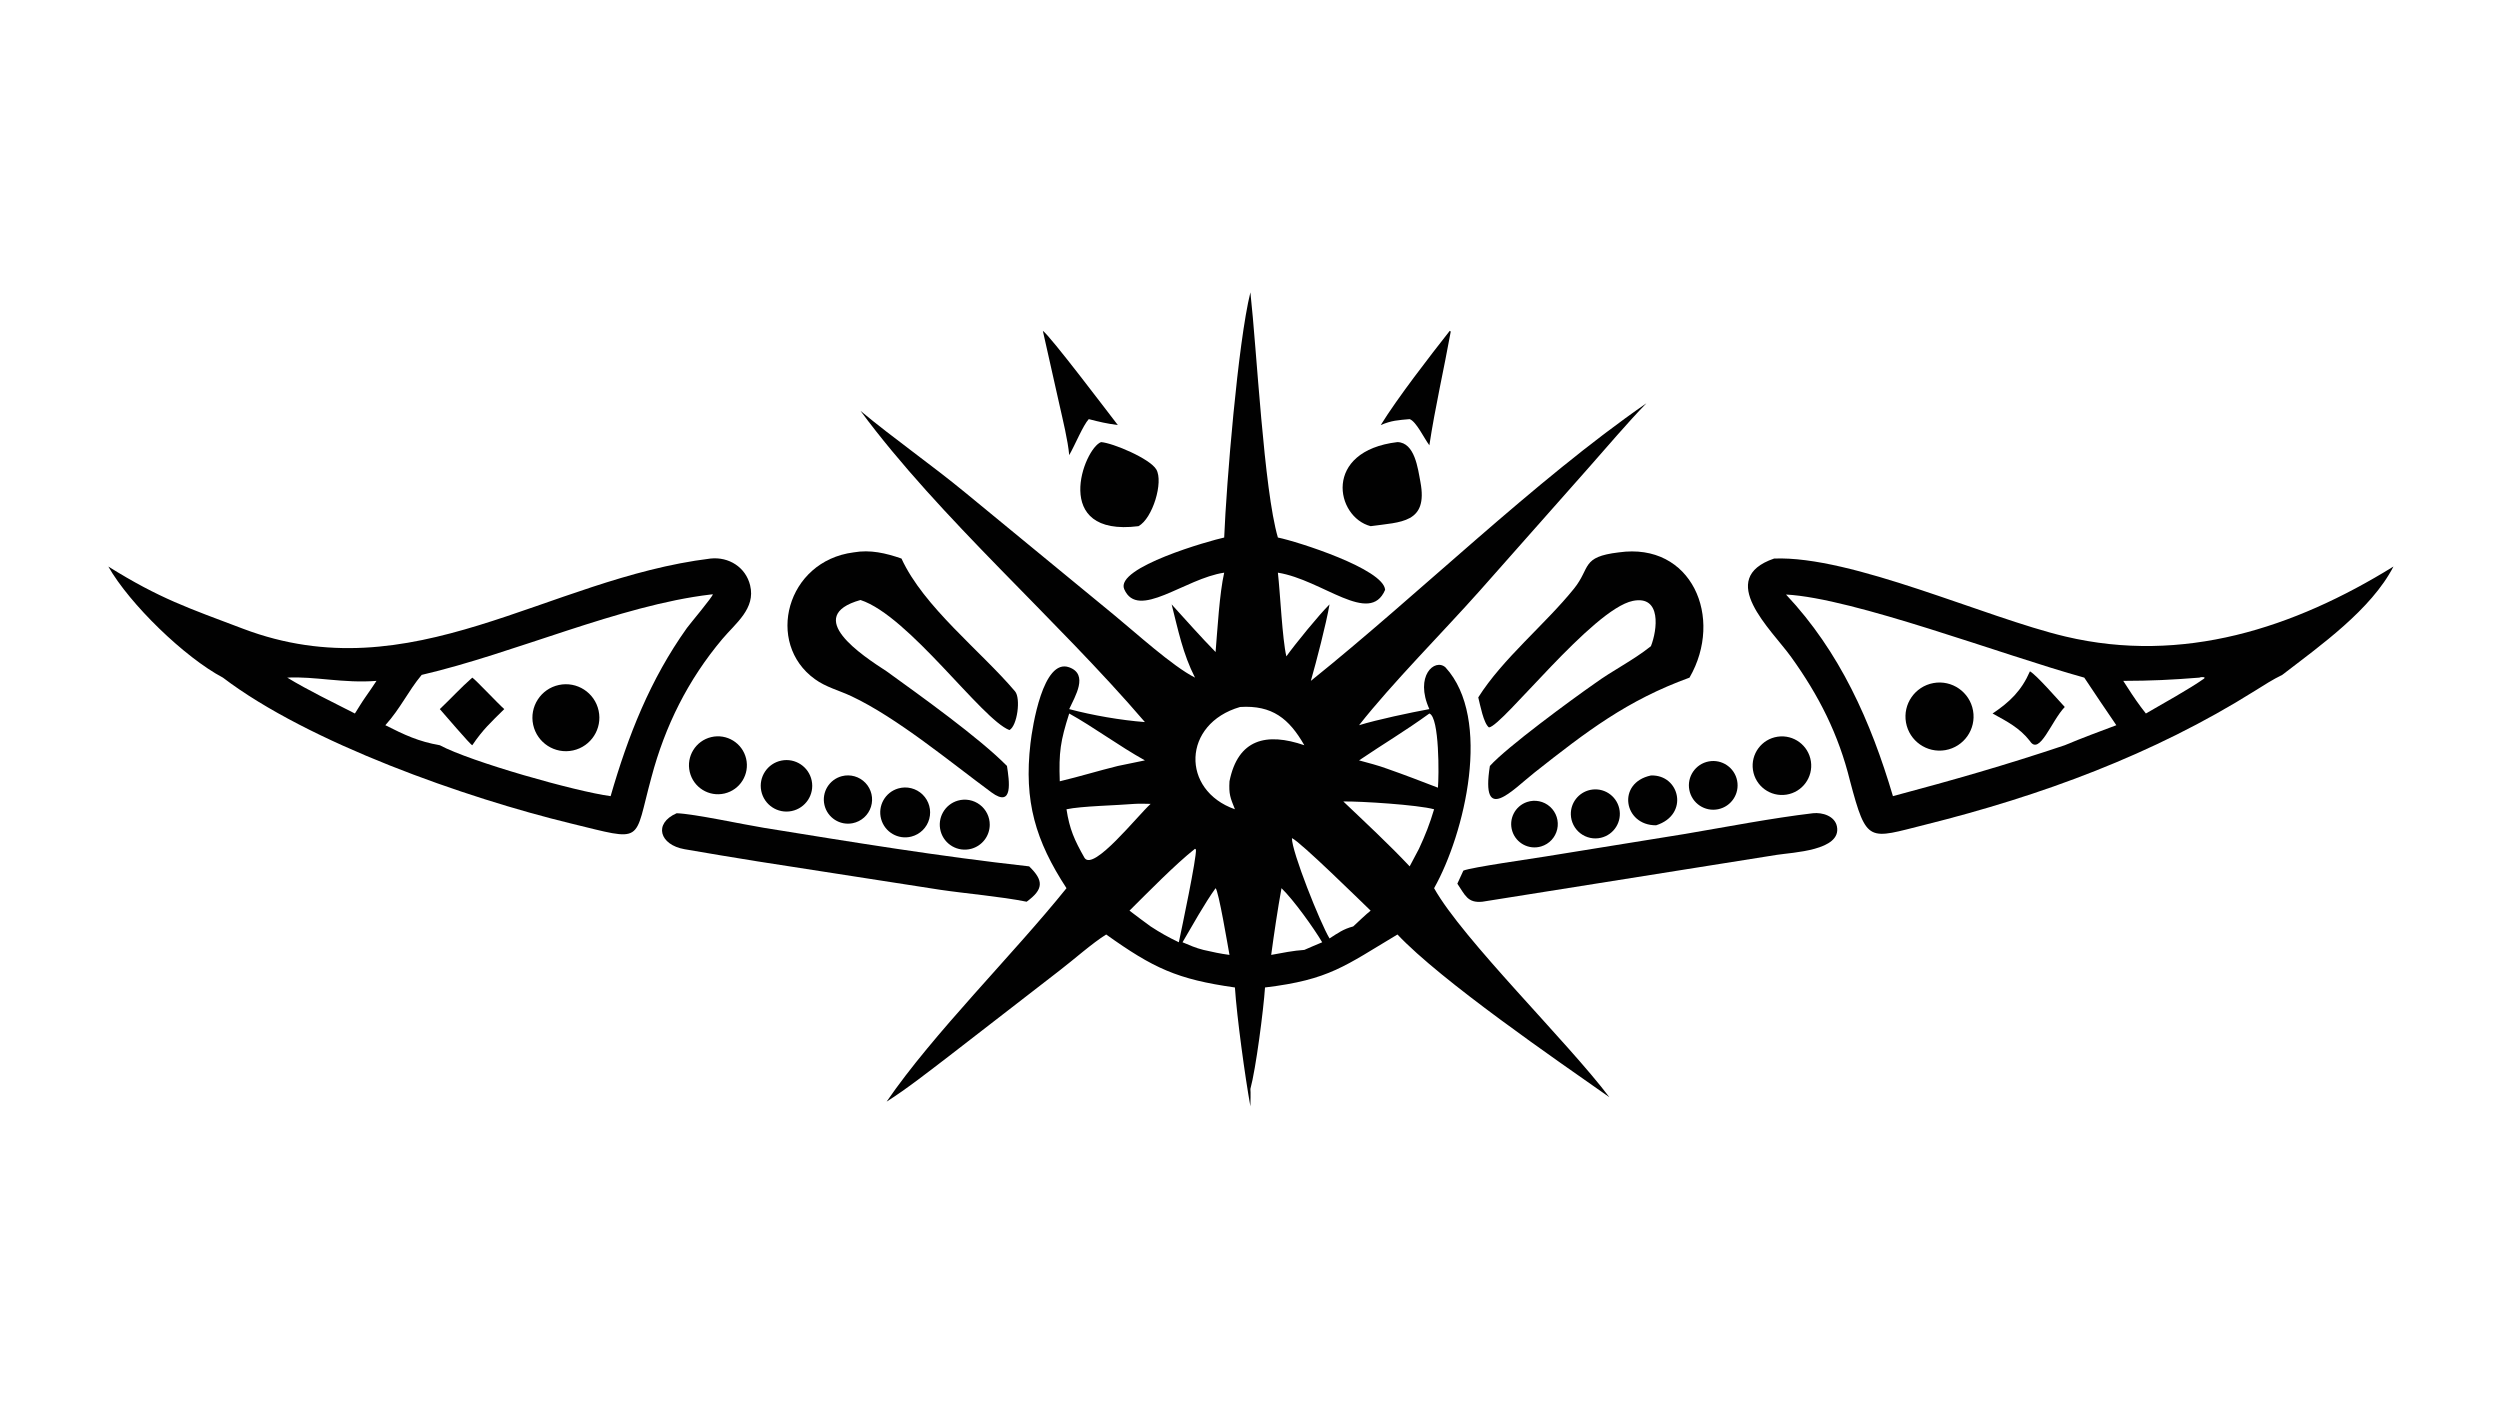 <?xml version="1.0" encoding="UTF-8"?> <svg xmlns="http://www.w3.org/2000/svg" xmlns:xlink="http://www.w3.org/1999/xlink" width="3839" height="2160" viewBox="0 0 3839 2160"><path fill="#010101" transform="matrix(4.219 0 0 4.219 6.10352e-05 0)" d="M455.108 106.407C457.435 127.334 460.001 178.167 465.116 195.646C472.157 197.065 503.658 207.092 504.146 214.69C498.538 227.829 481.4 211.061 465.116 208.434C465.963 215.808 466.715 232.601 468.201 238.898C471.555 234.232 480.068 223.793 483.911 219.985C482.683 227.12 479.094 240.874 477.113 247.821C516.817 215.95 558.206 175.202 599.247 146.777C592.267 153.957 584.925 162.677 578.237 170.221L538.611 214.995C525.357 229.917 506.633 248.702 494.66 263.959C501.161 261.944 513.421 259.35 520.247 258.094C514.763 246.007 522.238 239.457 526.109 242.901C543.218 261.549 533.122 303.433 521.972 323.278C532.383 341.886 570.606 379.258 585.759 399.343C566.504 385.814 524.576 357.027 508.634 340.131C489.537 351.524 483.933 356.601 460.433 359.412C459.864 367.714 457.116 388.972 455.108 396.343C455.253 397.478 455.122 401.35 455.108 402.686C453.177 392.001 450.174 370.17 449.475 359.412C428.456 356.457 419.772 352.369 402.622 340.131C397.677 343.175 390.594 349.463 385.652 353.243L345.275 384.491C338.191 389.892 330.157 396.253 322.704 400.969C339.683 376.155 368.619 347.599 388.174 323.278C376.902 306.001 372.614 291.672 375.059 270.578C375.758 264.548 379.635 239.452 389.138 242.876C396.321 245.464 391.258 253.477 389.162 258.094C397.59 260.349 407.956 262.144 416.716 262.817C384.398 225.085 342.293 188.877 313.194 149.537C325.152 159.513 339.123 169.231 351.485 179.426L405.399 223.75C413.313 230.241 426.655 242.42 434.948 246.638C430.526 237.959 428.838 229.413 426.444 219.985C431.638 225.689 437.066 231.839 442.439 237.318C443.121 229.112 443.86 215.978 445.572 208.434C431.196 210.556 414.18 225.855 409.192 214.462C405.699 206.484 440.704 196.681 445.572 195.646C446.355 176.255 450.57 124.724 455.108 106.407ZM447.499 284.37C450.596 268.922 461.025 266.525 474.74 271.248C469.211 261.568 463.037 256.584 451.355 257.324C430.3 263.419 429.749 287.633 449.475 294.553C447.776 290.3 447.23 289.074 447.499 284.37ZM483.911 341.564C486.99 339.583 488.938 338.146 492.529 337.198C494.227 335.641 497.197 332.759 498.877 331.451C495.289 328.008 473.212 306.3 470.224 305.049C470.12 309.901 480.553 336.029 483.911 341.564ZM394.747 312.259C398.011 317.216 413.981 296.949 418.803 292.588C416.934 292.557 414.828 292.473 412.985 292.588C406.457 293.147 393.62 293.377 388.174 294.553C389.296 301.867 391.072 305.777 394.747 312.259ZM481.242 342.963C478.132 337.713 470.796 327.485 466.429 323.278C465.05 330.865 463.714 339.867 462.679 347.558C466.657 346.83 470.711 346.001 474.74 345.738C476.898 344.804 479.065 343.849 481.242 342.963ZM523.367 286.696C523.751 282.719 523.957 260.971 520.247 259.697C511.304 266.182 503.526 270.743 494.66 276.757C498.038 277.682 501.614 278.584 504.88 279.795C511.484 282.112 516.922 284.223 523.367 286.696ZM430.405 342.963C433.095 344.089 435.168 345.025 438.014 345.738C441.407 346.511 444.055 347.107 447.499 347.558C446.929 344.47 443.51 324.052 442.439 323.278C438.461 328.788 433.952 336.927 430.405 342.963ZM434.948 308.93C427.823 314.541 417.714 324.891 411.102 331.451C413.645 333.369 416.215 335.351 418.803 337.198C422.415 339.548 425.151 341.08 429.062 342.963C430.131 337.909 435.588 312.046 435.289 309.208L434.948 308.93ZM416.716 276.757C407.291 271.524 398.059 264.635 389.162 259.697C385.957 269.738 385.365 273.745 385.726 284.37C392.934 282.652 399.804 280.534 406.86 278.793L416.716 276.757ZM516.465 308.93C518.791 303.938 520.39 299.862 521.972 294.553C516.044 292.925 495.201 291.604 488.93 291.713C496.959 299.357 505.513 307.287 513.081 315.333L516.465 308.93Z"></path><path fill="#010101" transform="matrix(4.219 0 0 4.219 6.10352e-05 0)" d="M645.729 203.295C674.091 202.207 722.389 224.727 751.781 231.684C794.494 241.795 834.901 228.629 871.156 206.199C863.073 221.885 844.457 235.029 830.666 245.645C827.387 247.203 823.768 249.529 820.657 251.481C783.727 274.647 742.89 289.645 700.718 300.17C680.074 305.323 679.479 307.31 673.35 284.213C669.194 267.314 662.052 253.209 651.931 239.132C644.704 229.079 624.302 210.618 645.729 203.295ZM758.618 246.638C728.668 238.352 674.639 217.684 650.061 216.394C669.678 237.248 680.921 262.57 688.978 289.776C711.015 283.891 729.859 278.511 751.515 271.248C757.747 268.629 763.958 266.329 770.287 263.959C766.389 258.209 762.432 252.44 758.618 246.638ZM772.807 247.821C774.934 251.135 776.871 254.167 779.219 257.324L781.042 259.697C787.156 256.135 796.774 250.847 802.31 246.931L802.36 246.498C801.562 246.445 801.263 246.368 800.493 246.638C790.431 247.445 782.907 247.801 772.807 247.821Z"></path><path fill="#010101" transform="matrix(4.219 0 0 4.219 6.10352e-05 0)" d="M703.713 248.618C710.465 247.388 716.931 251.881 718.134 258.64C719.338 265.398 714.821 271.848 708.06 273.026C701.335 274.198 694.929 269.71 693.732 262.988C692.535 256.266 696.997 249.841 703.713 248.618Z"></path><path fill="#010101" transform="matrix(4.219 0 0 4.219 6.10352e-05 0)" d="M738.843 244.34C741.341 245.784 749.137 254.78 751.515 257.324C746.605 262.432 742.351 275.177 738.843 269.73C735.132 264.941 730.423 262.538 725.243 259.697C731.506 255.498 735.768 251.413 738.843 244.34Z"></path><path fill="#010101" transform="matrix(4.219 0 0 4.219 6.10352e-05 0)" d="M258.602 203.295C265.253 202.587 271.42 206.43 273.029 213.066C275.081 221.527 267.767 226.806 262.902 232.592C250.417 247.44 242.067 264.189 237.102 282.912C230.498 307.019 234.951 306.309 207.759 299.711C169.661 290.468 112.222 270.309 81.134 246.638C67.18 239.248 47.233 219.907 39.422 206.199C58.194 217.924 68.631 221.333 88.472 228.848C150.12 252.2 198.875 210.634 258.602 203.295ZM140.257 263.959C147.272 267.509 152.346 269.893 160.081 271.248C171.286 277.259 209.54 288.087 222.251 289.776C228.606 267.759 236.635 247.334 250.032 228.552C251.022 227.164 259.603 216.979 259.446 216.297L258.602 216.394C225.588 220.29 187.271 237.795 153.475 245.645C148.492 251.627 145.873 257.698 140.257 263.959ZM129.174 259.697C130.318 257.906 131.734 255.528 132.929 253.838C134.269 251.889 135.771 249.799 137.033 247.821C125.018 248.773 114.463 246.091 104.555 246.638C112.124 251.252 121.186 255.613 129.174 259.697Z"></path><path fill="#010101" transform="matrix(4.219 0 0 4.219 6.10352e-05 0)" d="M203.428 249.311C209.996 247.91 216.46 252.09 217.879 258.657C219.297 265.223 215.135 271.7 208.574 273.136C201.988 274.578 195.484 270.396 194.06 263.804C192.636 257.213 196.834 250.718 203.428 249.311Z"></path><path fill="#010101" transform="matrix(4.219 0 0 4.219 6.10352e-05 0)" d="M171.894 246.638C172.968 247.242 181.262 256.103 183.537 258.094C178.616 262.951 175.733 265.554 171.894 271.248C171.159 271.061 161.65 259.805 160.081 258.094C164.167 254.231 167.604 250.409 171.894 246.638Z"></path><path fill="#010101" transform="matrix(4.219 0 0 4.219 6.10352e-05 0)" d="M310.675 201.054C316.761 199.984 322.381 201.313 328.115 203.295C336.157 220.878 357.042 236.981 369.447 251.633C371.61 254.187 370.251 264.236 367.401 265.728C357.349 261.889 330.813 224.129 313.194 218.384C291.994 224.352 313.977 238.676 322.704 244.34C334.825 253.103 356.354 268.47 366.512 278.793C367.317 284.079 368.927 294.343 360.848 288.392C345.935 277.407 326.506 261.225 309.905 253.405C305.485 251.323 300.547 250.091 296.57 247.169C278.451 234.088 286.187 204.221 310.675 201.054Z"></path><path fill="#010101" transform="matrix(4.219 0 0 4.219 6.10352e-05 0)" d="M589.173 201.054C615.745 197.256 627.523 224.824 614.936 246.638C592.179 254.919 577.502 266.211 558.554 281.157C550.5 287.511 538.859 300.443 542.274 278.793C548.405 271.944 572.232 254.489 580.218 248.922C587.05 243.923 594.165 240.542 600.885 235.203C603.207 229.369 604.862 216.555 594.309 218.709C579.585 221.715 546.757 264.399 541.941 264.761C539.986 263.301 538.731 256.56 538.048 253.838C546.874 239.787 562.529 227.147 572.932 214.2C579.011 206.635 575.411 202.687 589.173 201.054Z"></path><path fill="#010101" transform="matrix(4.219 0 0 4.219 6.10352e-05 0)" d="M659.845 295.996C663.322 295.614 667.853 297.011 668.601 300.835C670.314 309.595 652.464 310.245 646.732 311.139L539.551 328.199C534.12 328.749 533.242 325.752 530.434 321.635L532.623 316.881C535.587 315.654 557.94 312.502 562.556 311.731L613.4 303.513C628.165 301.004 645.131 297.732 659.845 295.996Z"></path><path fill="#010101" transform="matrix(4.219 0 0 4.219 6.10352e-05 0)" d="M246.282 295.996C252.642 296.198 270.345 300.059 277.953 301.289C310.716 306.586 341.55 311.655 374.581 315.333C379.979 320.548 379.82 323.708 373.669 328.199C363.941 326.266 352.252 325.332 342.154 323.849L275.698 313.516C266.846 312.093 258.042 310.633 249.181 309.094C240.054 307.508 237.736 299.743 246.282 295.996Z"></path><path fill="#010101" transform="matrix(4.219 0 0 4.219 6.10352e-05 0)" d="M508.634 160.91C514.956 161.104 516.07 170.513 516.998 175.455C519.818 190.467 509.905 189.979 498.877 191.512C486.062 188.185 481.407 164.151 508.634 160.91Z"></path><path fill="#010101" transform="matrix(4.219 0 0 4.219 6.10352e-05 0)" d="M400.762 160.91C405.159 161.269 418.541 166.928 420.86 170.861C423.541 175.405 419.527 188.721 414.374 191.512C382.369 195.542 394.465 163.218 400.762 160.91Z"></path><path fill="#010101" transform="matrix(4.219 0 0 4.219 6.10352e-05 0)" d="M379.566 120.416C382.095 122.037 403.634 150.554 406.86 154.709C402.744 154.156 400.322 153.594 396.284 152.548C394.228 154.742 391.241 162.052 389.162 165.657C388.694 160.288 386.802 152.672 385.602 147.286L379.566 120.416Z"></path><path fill="#010101" transform="matrix(4.219 0 0 4.219 6.10352e-05 0)" d="M647.038 268.134C652.843 267.288 658.24 271.292 659.117 277.094C659.993 282.895 656.02 288.315 650.224 289.224C644.384 290.139 638.915 286.127 638.032 280.281C637.148 274.435 641.189 268.986 647.038 268.134Z"></path><path fill="#010101" transform="matrix(4.219 0 0 4.219 6.10352e-05 0)" d="M258.838 268.292C264.513 266.925 270.219 270.432 271.564 276.113C272.908 281.795 269.381 287.488 263.695 288.812C258.041 290.128 252.387 286.623 251.049 280.972C249.711 275.321 253.194 269.652 258.838 268.292Z"></path><path fill="#010101" transform="matrix(4.219 0 0 4.219 6.10352e-05 0)" d="M527.669 120.416L528.033 120.669C525.547 134.41 522.333 148.309 520.247 162.079C518.289 159.441 515.483 153.429 513.081 152.548C508.891 152.926 506.497 153.022 502.557 154.709C508.666 144.813 520.442 129.604 527.669 120.416Z"></path><path fill="#010101" transform="matrix(4.219 0 0 4.219 6.10352e-05 0)" d="M284.417 276.829C289.482 275.813 294.414 279.09 295.442 284.155C296.469 289.219 293.203 294.16 288.142 295.199C283.065 296.241 278.106 292.962 277.076 287.881C276.045 282.8 279.335 277.848 284.417 276.829Z"></path><path fill="#010101" transform="matrix(4.219 0 0 4.219 6.10352e-05 0)" d="M348.665 291.396C351.42 290.615 354.382 291.177 356.659 292.913C358.937 294.65 360.264 297.358 360.241 300.222C360.207 304.323 357.435 307.895 353.471 308.944C348.645 310.22 343.692 307.367 342.374 302.552C341.055 297.736 343.862 292.758 348.665 291.396Z"></path><path fill="#010101" transform="matrix(4.219 0 0 4.219 6.10352e-05 0)" d="M326.933 286.978C330.082 286.065 333.479 286.921 335.82 289.218C338.16 291.516 339.08 294.897 338.226 298.064C337.372 301.231 334.877 303.691 331.699 304.5C326.897 305.722 322.002 302.866 320.701 298.083C319.4 293.301 322.174 288.358 326.933 286.978Z"></path><path fill="#010101" transform="matrix(4.219 0 0 4.219 6.10352e-05 0)" d="M600.885 282.255C611.382 281.839 614.963 296.517 602.787 300.383C590.986 300.49 588.305 284.931 600.885 282.255Z"></path><path fill="#010101" transform="matrix(4.219 0 0 4.219 6.10352e-05 0)" d="M578.758 287.517C583.543 286.472 588.275 289.482 589.36 294.259C590.445 299.037 587.476 303.796 582.71 304.921C580.092 305.54 577.334 304.943 575.205 303.299C573.077 301.654 571.803 299.136 571.74 296.446C571.639 292.173 574.582 288.428 578.758 287.517Z"></path><path fill="#010101" transform="matrix(4.219 0 0 4.219 6.10352e-05 0)" d="M621.949 277.137C626.727 276.246 631.331 279.37 632.27 284.141C633.208 288.911 630.131 293.548 625.371 294.534C620.544 295.534 615.829 292.402 614.877 287.564C613.925 282.726 617.103 278.041 621.949 277.137Z"></path><path fill="#010101" transform="matrix(4.219 0 0 4.219 6.10352e-05 0)" d="M306.4 282.511C309.495 281.697 312.788 282.631 314.995 284.95C317.202 287.269 317.973 290.604 317.009 293.657C316.044 296.709 313.496 298.995 310.357 299.623C305.7 300.556 301.146 297.617 300.075 292.989C299.005 288.36 301.806 283.719 306.4 282.511Z"></path><path fill="#010101" transform="matrix(4.219 0 0 4.219 6.10352e-05 0)" d="M555.795 291.911C558.699 290.929 561.908 291.591 564.187 293.643C566.465 295.695 567.46 298.817 566.787 301.81C566.115 304.802 563.88 307.198 560.943 308.077C556.51 309.403 551.833 306.933 550.429 302.524C549.025 298.114 551.412 293.393 555.795 291.911Z"></path></svg> 